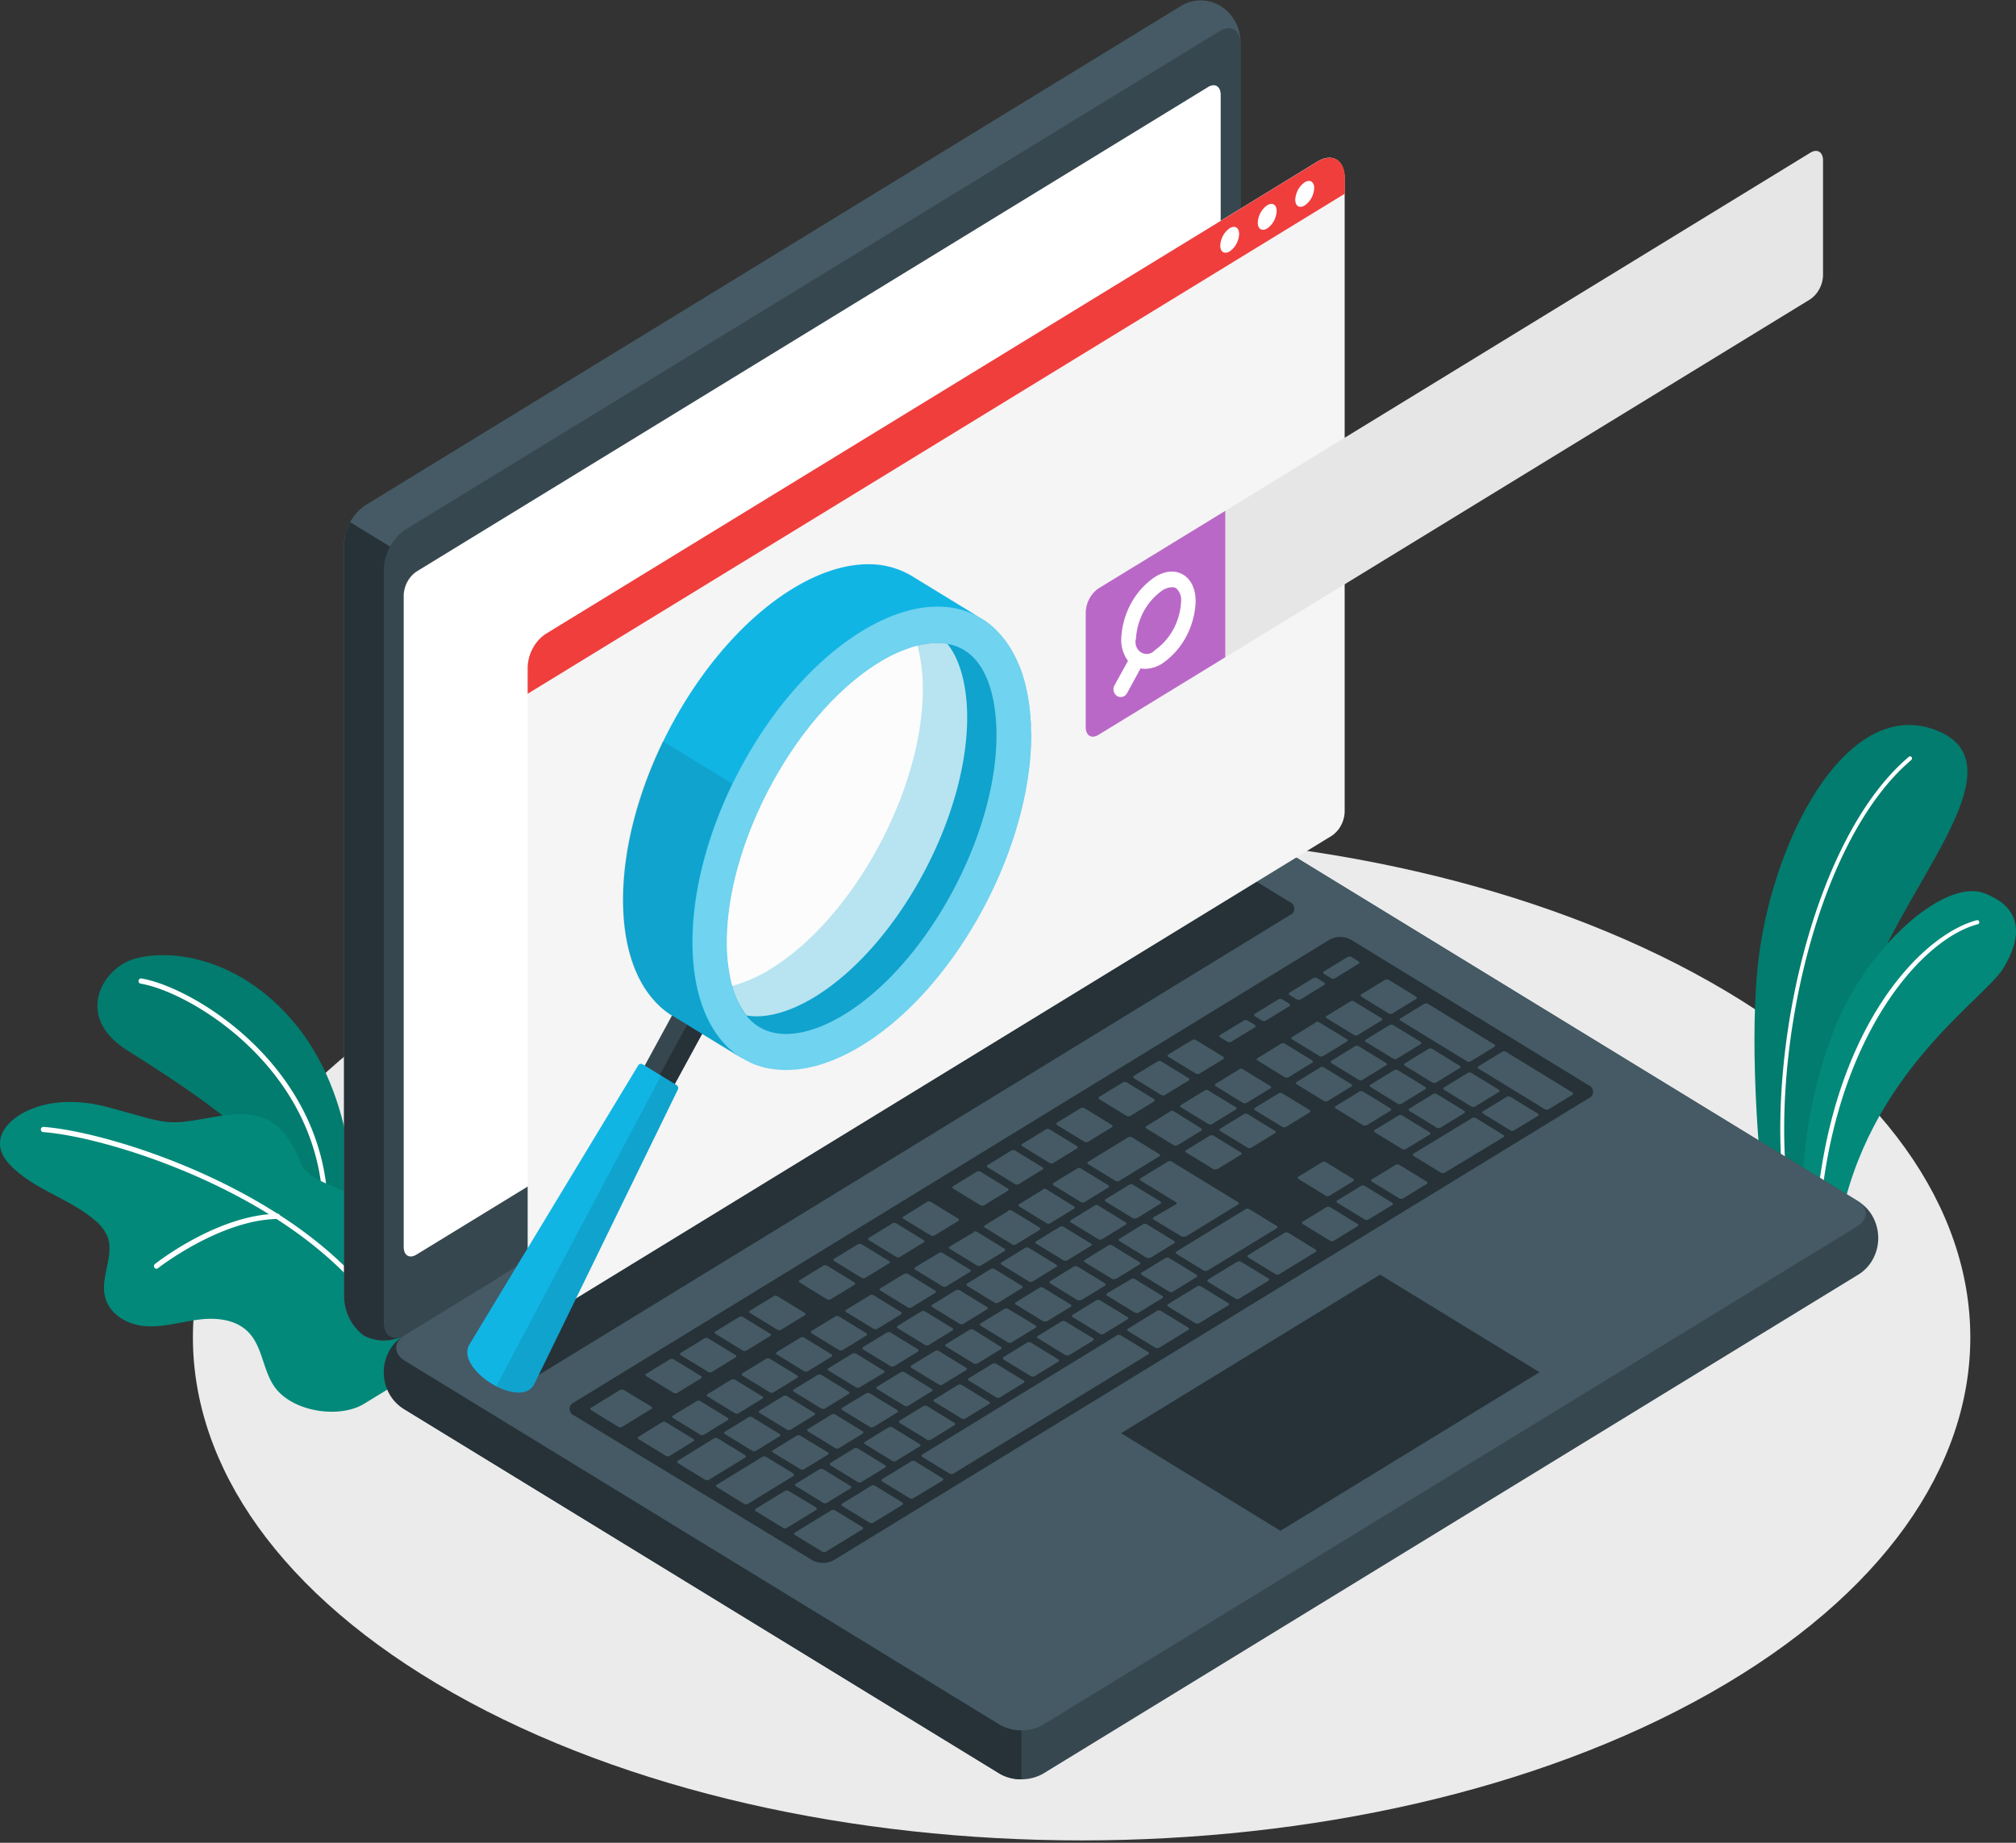 <svg width="350" height="320" fill="none" xmlns="http://www.w3.org/2000/svg"><rect width="100%" height="100%" fill="#333333" stroke="none"/><path d="M78.68 294.012c60.253 34.103 157.944 34.103 218.196 0 60.253-34.103 60.262-89.412 0-123.516-60.261-34.103-157.943-34.112-218.195 0-60.253 34.113-60.253 89.404 0 123.516Z" fill="#EBEBEB"/><path d="m314.599 209.395-8.789-5.418s-2.155-19.969-.724-35.431c2.019-21.739 15.253-47.867 31.034-41.744 15.78 6.124-7.248 28.314-12.358 46.738-5.109 18.425-9.163 35.855-9.163 35.855Z" fill="#02897A"/><path opacity=".1" d="m314.599 209.395-8.789-5.418s-2.155-19.969-.724-35.431c2.019-21.739 15.253-47.867 31.034-41.744 15.78 6.124-7.248 28.314-12.358 46.738-5.109 18.425-9.163 35.855-9.163 35.855Z" fill="#000"/><path d="M310.026 206.948a.332.332 0 0 1-.225-.086.365.365 0 0 1-.116-.221c-2.989-24.385 5.195-61.243 21.716-75.224a.33.33 0 0 1 .245-.076.319.319 0 0 1 .224.13.376.376 0 0 1-.051.506c-16.343 13.836-24.425 50.405-21.461 74.564a.38.38 0 0 1-.066.267.34.34 0 0 1-.224.14h-.042Z" fill="#fff"/><path d="m319.291 213.252-6.251-3.838s-1.064-13.701 5.272-30.346c5.51-14.451 19.196-26.517 26.077-23.988s6.711 7.704 3.355 13.132c-3.355 5.428-23.769 18.37-28.453 45.04Z" fill="#02897A"/><path d="M315.416 213.604a.325.325 0 0 1-.233-.119.356.356 0 0 1-.082-.26c2.061-34.103 18.327-50.875 28.104-53.431a.334.334 0 0 1 .259.042.372.372 0 0 1 .158.22.38.38 0 0 1-.039.271.348.348 0 0 1-.208.163c-10.296 2.709-25.659 20.863-27.584 52.78a.371.371 0 0 1-.12.251.322.322 0 0 1-.12.069c-.043.014-.089.019-.135.014Z" fill="#fff"/><path d="M61.46 212.051s1.167-20.023-9.802-33.751c-10.969-13.728-25.25-13.674-29.977-11.118-4.727 2.556-7.903 9.862.23 15.092 8.133 5.229 25.43 15.697 28.308 25.035l11.242 4.742Z" fill="#02897A"/><path opacity=".1" d="M61.46 212.051s1.167-20.023-9.802-33.751c-10.969-13.728-25.25-13.674-29.977-11.118-4.727 2.556-7.903 9.862.23 15.092 8.133 5.229 25.43 15.697 28.308 25.035l11.242 4.742Z" fill="#000"/><path d="M56.3 207.038a.418.418 0 0 1-.285-.118.47.47 0 0 1-.141-.288c-2.257-22.154-23.139-34.428-31.46-35.819a.414.414 0 0 1-.282-.18.467.467 0 0 1-.08-.339.468.468 0 0 1 .17-.3.413.413 0 0 1 .32-.084c8.517 1.418 29.867 13.972 32.183 36.623a.475.475 0 0 1-.094.333.431.431 0 0 1-.289.163l-.042.009Z" fill="#fff"/><path d="M52.237 201.954c-2.75-6.648-5.859-9.628-14.8-8.038-8.943 1.589-7.666 1.345-18.609-1.626-4.616-1.247-9.802-1.445-14.23.668-3.74 1.807-6.533 5.419-2.913 9.267 4.07 4.299 10.143 5.771 14.64 9.555a7.421 7.421 0 0 1 2.35 3.007c1.183 3.198-1.184 6.801-.494 10.152.69 3.351 4.01 5.139 7.128 5.356 3.117.216 6.191-.777 9.3-1.156 3.108-.38 6.6 0 8.746 2.447 2.3 2.592 2.359 6.738 4.497 9.492 3.202 4.128 11.07 5.275 15.329 2.71l11.148-6.819c7.366-10.531-4.258-18.876-10.348-27.05-2.955-3.982-10.091-3.964-11.744-7.965Z" fill="#02897A"/><path d="M67.422 230.611a.381.381 0 0 1-.207-.056.413.413 0 0 1-.15-.161c-12.716-21.847-47.334-32.902-59.58-33.805a.419.419 0 0 1-.29-.154.47.47 0 0 1 .042-.633.417.417 0 0 1 .307-.116c12.408.903 47.359 12.12 60.244 34.257a.483.483 0 0 1 .047.342.46.46 0 0 1-.192.281.485.485 0 0 1-.221.045Z" fill="#fff"/><path d="M27.148 220.315a.39.39 0 0 1-.19-.046.473.473 0 0 1-.064-.767c.442-.352 11.002-8.571 21.29-8.734a.412.412 0 0 1 .393.271.471.471 0 0 1 .032.172.471.471 0 0 1-.118.322.427.427 0 0 1-.299.139c-9.99.153-20.66 8.471-20.771 8.552a.376.376 0 0 1-.273.091Z" fill="#fff"/><path d="M66.63 238.287a8.75 8.75 0 0 0 1.113 3.714 8.178 8.178 0 0 0 2.574 2.78l103.329 63.266a7.77 7.77 0 0 0 3.687.935c1.282 0 2.545-.32 3.688-.935l141.37-86.567a7.118 7.118 0 0 0 2.698-2.703 7.685 7.685 0 0 0 .994-3.791 7.685 7.685 0 0 0-.994-3.791 7.118 7.118 0 0 0-2.698-2.703l-103.32-63.22a7.77 7.77 0 0 0-3.687-.936 7.775 7.775 0 0 0-3.688.936l-141.379 86.54a8.18 8.18 0 0 0-2.57 2.772 8.75 8.75 0 0 0-1.117 3.703Z" fill="#37474F"/><path d="m109.262 207.95-38.945 23.862a7.109 7.109 0 0 0-2.697 2.702 7.679 7.679 0 0 0-.995 3.791c0 1.336.344 2.647.995 3.792a7.116 7.116 0 0 0 2.697 2.702l103.329 63.266a7.174 7.174 0 0 0 3.687.903V207.95h-68.071Z" fill="#263238"/><path d="M63.164 231.938a8.252 8.252 0 0 1-2.475-2.882 8.8 8.8 0 0 1-.983-3.756V94.532a9.02 9.02 0 0 1 1.08-3.855 8.443 8.443 0 0 1 2.608-2.918l141.37-86.567A6.647 6.647 0 0 1 208.32.069a6.625 6.625 0 0 1 3.592.983 7.167 7.167 0 0 1 2.6 2.807 7.698 7.698 0 0 1 .863 3.826v130.777a9.037 9.037 0 0 1-1.081 3.854 8.457 8.457 0 0 1-2.606 2.92l-141.37 86.576c-1.1.615-2.32.946-3.563.968a7.54 7.54 0 0 1-3.591-.842Z" fill="#455A64"/><path d="m77.01 100.611-16.223-9.935c-.646 1.172-1 2.5-1.03 3.856V225.3a8.802 8.802 0 0 0 .983 3.756 8.252 8.252 0 0 0 2.474 2.882 7.538 7.538 0 0 0 3.59.831 7.568 7.568 0 0 0 3.556-.975l16.13-9.872-9.48-121.311Z" fill="#263238"/><path d="M66.63 98.777v130.759c0 2.492 1.652 3.504 3.687 2.257l141.371-86.558a8.466 8.466 0 0 0 2.607-2.919 9.04 9.04 0 0 0 1.08-3.854V7.694c0-2.493-1.652-3.504-3.687-2.258L70.318 92.003a8.445 8.445 0 0 0-2.61 2.919 9.022 9.022 0 0 0-1.078 3.855Z" fill="#37474F"/><path d="m70.317 236.327 103.329 63.221a7.77 7.77 0 0 0 3.687.935c1.281 0 2.545-.32 3.688-.935l141.37-86.567c2.044-1.247 2.044-3.27 0-4.516l-103.32-63.221a7.77 7.77 0 0 0-3.687-.935c-1.282 0-2.545.32-3.688.935L70.317 231.811c-2.044 1.229-2.044 3.252 0 4.516Z" fill="#455A64"/><path d="m72.302 99.256 137.41-84.129c1.218-.75 2.214-.144 2.214 1.355v113.192a5.43 5.43 0 0 1-.65 2.312 5.087 5.087 0 0 1-1.564 1.752l-137.41 84.129c-1.227.75-2.215.145-2.215-1.355V103.32c.041-.814.263-1.607.648-2.313a5.055 5.055 0 0 1 1.567-1.751Z" fill="#fff"/><path d="m82.308 232.922 131.228-80.38a3.89 3.89 0 0 1 1.844-.467c.64 0 1.272.16 1.843.467l6.72 4.109c.222.08.415.232.552.435a1.244 1.244 0 0 1 0 1.389c-.137.202-.33.354-.552.434L92.69 239.281a3.892 3.892 0 0 1-1.844.467c-.64 0-1.272-.16-1.844-.467l-6.694-4.101a1.134 1.134 0 0 1-.552-.434 1.243 1.243 0 0 1-.21-.695c0-.249.073-.492.21-.694.137-.203.33-.354.552-.435ZM99.613 243.552l131.219-80.38a3.91 3.91 0 0 1 1.848-.467c.642 0 1.275.16 1.848.467l41.279 25.288c.222.08.416.232.552.435a1.244 1.244 0 0 1 0 1.389 1.13 1.13 0 0 1-.552.434l-131.074 80.218a3.91 3.91 0 0 1-1.848.467 3.91 3.91 0 0 1-1.848-.467l-41.424-25.171a1.125 1.125 0 0 1-.522-.434 1.235 1.235 0 0 1 0-1.344c.128-.198.31-.349.522-.435Z" fill="#263238"/><path d="m217.24 199.298 4.114-2.52c.17-.108.162-.28 0-.397l-4.752-2.908a.678.678 0 0 0-.656 0l-4.105 2.52c-.179.108-.17.28 0 .397l4.752 2.908a.68.68 0 0 0 .647 0Zm-8.107-9.934-4.105 2.519c-.179.1-.17.28 0 .398l4.752 2.908a.69.69 0 0 0 .656 0l4.113-2.52c.171-.108.162-.289 0-.397l-4.76-2.908a.68.68 0 0 0-.656 0Zm-13.269 8.128-6.957 4.254c-.171.108-.162.289 0 .406l4.752 2.908a.677.677 0 0 0 .656 0l6.949-4.254c.179-.108.162-.289 0-.397l-4.752-2.917a.672.672 0 0 0-.648 0Zm7.265-4.453-4.105 2.52c-.179.109-.17.289 0 .398l4.752 2.908a.687.687 0 0 0 .656 0l4.113-2.52c.171-.108.162-.28 0-.397l-4.76-2.972a.69.69 0 0 0-.656 0v.063Zm-16.121 9.872-4.105 2.511c-.179.108-.162.289 0 .406l4.752 2.908a.69.69 0 0 0 .647 0l4.113-2.52c.171-.108.162-.289 0-.397l-4.752-2.908a.677.677 0 0 0-.655 0Zm-5.962 3.676-4.105 2.519c-.179.1-.162.28 0 .398l4.752 2.908a.69.69 0 0 0 .656 0l4.114-2.52c.17-.108.161-.289 0-.397l-4.804-2.972a.684.684 0 0 0-.655 0l.042.064Zm18.693 11.831 4.105-2.52c.179-.108.162-.28 0-.397l-4.752-2.908a.66.66 0 0 0-.647 0l-4.113 2.519c-.171.109-.162.28 0 .398l4.752 2.908a.678.678 0 0 0 .613-.045l.042.045Zm-6.012 3.676 4.113-2.52c.171-.099.162-.28 0-.397l-4.752-2.909a.687.687 0 0 0-.656 0l-4.104 2.52c-.179.109-.162.289 0 .398l4.752 2.908a.659.659 0 0 0 .604-.045l.043.045Zm-6.004 3.676 4.113-2.511c.171-.109.162-.289 0-.407l-4.752-2.908a.71.71 0 0 0-.656 0l-4.104 2.52c-.179.108-.162.289 0 .397l4.743 2.909a.68.68 0 0 0 .613-.046l.043.046Zm-5.961 3.675 4.113-2.51c.17-.109.162-.289 0-.407l-4.752-2.908a.69.69 0 0 0-.656 0l-4.105 2.511c-.179.108-.17.289 0 .406l4.752 2.908a.698.698 0 0 0 .562-.045l.086.045Zm29.56-26.408 4.113-2.52c.17-.099.162-.28 0-.397l-4.752-2.908a.71.71 0 0 0-.656 0l-4.105 2.52c-.179.108-.17.289 0 .397l4.752 2.908a.665.665 0 0 0 .562-.045l.086.045Zm-5.536 11.741 9.164-5.617c.17-.1.161-.28 0-.398l-11.54-7.062a.677.677 0 0 0-.656 0l-4.735 2.908c-.179.099-.162.28 0 .397l6.115 3.739c.187.118.196.298 0 .407l-3.858 2.221c-.17.1-.162.28 0 .398l4.769 2.881a.674.674 0 0 0 .656.045l.085.081Zm-30.701-4.515-4.105 2.519c-.179.109-.17.28 0 .398l4.752 2.908a.687.687 0 0 0 .656 0l4.113-2.52c.17-.108.162-.28 0-.397l-4.752-2.908a.686.686 0 0 0-.749-.046l.085.046Zm-5.962 3.675-4.241 2.52c-.17.109-.162.289 0 .398l4.752 2.908a.69.69 0 0 0 .656 0l4.113-2.52c.171-.099.162-.28 0-.398l-4.786-2.935a.684.684 0 0 0-.621-.018l.127.045Zm-30.164 41.184a.673.673 0 0 0 .655 0l4.114-2.52c.17-.099.162-.28 0-.397l-4.769-2.89a.68.68 0 0 0-.656 0l-4.105 2.52c-.179.108-.17.289 0 .397l4.761 2.89Zm-18.029-11.813-4.114 2.52c-.17.108-.162.28 0 .397l4.752 2.908a.68.68 0 0 0 .656 0l4.113-2.52c.171-.108.162-.28 0-.397l-4.752-2.908a.68.68 0 0 0-.63 0h-.025Zm9.666 8.625a.684.684 0 0 0 .655 0l4.105-2.52c.179-.099.162-.28 0-.397l-4.743-2.908a.68.68 0 0 0-.656 0l-4.113 2.519c-.171.109-.162.289 0 .398l4.752 2.908Zm18.965 5.419 4.114-2.52c.17-.108.162-.28 0-.397l-4.752-2.908a.68.68 0 0 0-.656 0l-4.105 2.519c-.179.1-.162.28 0 .398l4.744 2.908a.675.675 0 0 0 .681.009l-.026-.009Zm-6.659 3.612a.674.674 0 0 0 .655 0l4.114-2.519c.17-.1.162-.28 0-.398l-4.752-2.908a.69.69 0 0 0-.656 0l-4.105 2.52c-.179.108-.17.289 0 .397l4.744 2.908Zm-15.968-21.386-4.105 2.52c-.179.099-.171.28 0 .397l4.752 2.908a.677.677 0 0 0 .656 0l4.113-2.52c.17-.108.162-.289 0-.397l-4.752-2.908a.674.674 0 0 0-.639.054l-.025-.054Zm30.028-18.379-4.113 2.51c-.171.109-.162.289 0 .398l4.752 2.917a.71.71 0 0 0 .656 0l4.104-2.511c.179-.108.171-.289 0-.406l-4.752-2.908a.672.672 0 0 0-.621.054l-.026-.054Zm-23.965 14.757-4.105 2.511c-.178.108-.17.289 0 .406l4.752 2.909a.714.714 0 0 0 .656 0l4.114-2.52c.17-.109.161-.289 0-.398l-4.752-2.917a.72.72 0 0 0-.334-.079.718.718 0 0 0-.331.088Zm30.029-18.388-4.148 2.502c-.17.108-.162.289 0 .397l4.752 2.908a.68.68 0 0 0 .656 0l4.105-2.51c.179-.109.17-.29 0-.407l-4.735-2.872a.703.703 0 0 0-.664-.018h.034Zm-12.008 7.361-4.114 2.51c-.17.109-.161.289 0 .407l4.752 2.908a.714.714 0 0 0 .656 0l4.105-2.511c.179-.108.162-.289 0-.406l-4.744-2.908a.697.697 0 0 0-.689 0h.034Zm-6.013 3.676-4.105 2.51c-.178.109-.161.289 0 .407l4.752 2.908a.714.714 0 0 0 .656 0l4.105-2.511c.17-.108.162-.289 0-.406l-4.752-2.908a.7.7 0 0 0-.69 0h.034Zm-6.046 3.675-4.105 2.511c-.179.108-.162.289 0 .407l4.743 2.908a.69.69 0 0 0 .656 0l4.113-2.511c.171-.108.162-.289 0-.406l-4.752-2.909a.71.71 0 0 0-.655 0Zm30.701 4.516 4.105-2.511c.179-.108.17-.289 0-.406l-4.761-2.971a.7.7 0 0 0-.656 0l-4.113 2.51c-.17.109-.162.289 0 .407l4.752 2.908a.684.684 0 0 0 .681.018l-.008.045Zm52.758-55.562-4.113 2.52c-.17.108-.162.28 0 .397l4.752 2.909a.687.687 0 0 0 .656 0l4.105-2.52c.178-.109.17-.28 0-.398l-4.752-2.908a.687.687 0 0 0-.648 0Zm-7.273 4.453-4.104 2.519c-.179.1-.162.28 0 .398l4.743 2.908a.71.71 0 0 0 .656 0l4.113-2.52c.171-.108.162-.289 0-.397l-4.752-2.908a.67.67 0 0 0-.664-.045l.008.045Zm13.277-8.129-4.105 2.52c-.178.099-.17.28 0 .398l4.753 2.908a.683.683 0 0 0 .655 0l4.114-2.52c.17-.109.161-.289 0-.398l-4.752-2.908a.689.689 0 0 0-.348-.122.69.69 0 0 0-.359.077l.042.045Zm-31.084 33.995 4.113-2.52c.171-.108.162-.289 0-.397l-4.752-2.908a.677.677 0 0 0-.656 0l-4.105 2.519c-.178.1-.17.28 0 .398l4.753 2.908a.682.682 0 0 0 .638-.045l.009.045Zm37.744-37.652a.677.677 0 0 0-.656 0l-4.105 2.519c-.178.1-.17.28 0 .398l4.752 2.908a.714.714 0 0 0 .656 0l4.114-2.52c.17-.108.161-.289 0-.397l-4.761-2.908Zm-59.41 59.174 4.114-2.511c.17-.108.162-.289 0-.406l-4.778-2.863a.687.687 0 0 0-.656 0l-4.105 2.511c-.178.108-.17.289 0 .406l4.753 2.908a.704.704 0 0 0 .672-.045Zm73.641-45.085 4.113-2.52c.17-.099.162-.28 0-.397l-4.778-2.936a.683.683 0 0 0-.655 0l-4.105 2.52c-.179.108-.17.289 0 .398l4.752 2.908a.684.684 0 0 0 .673.027Zm-12.775-.479 4.114-2.52c.17-.108.161-.28 0-.397l-4.752-2.908a.68.68 0 0 0-.656 0l-4.105 2.52c-.179.108-.17.28 0 .397l4.752 2.908a.68.68 0 0 0 .63.045l.017-.045Zm5.34-9.501a.676.676 0 0 0-.656 0l-4.105 2.52c-.178.099-.17.28 0 .397l4.752 2.908a.68.68 0 0 0 .656 0l4.114-2.52c.17-.108.161-.289 0-.397l-4.761-2.908Zm1.269-.777 11.531 7.063a.687.687 0 0 0 .656 0l4.113-2.52c.17-.108.162-.28 0-.397l-11.539-7.063a.69.69 0 0 0-.656 0l-4.105 2.52c-.221.099-.204.28-.017.397h.017Zm-13.933 8.129-4.113 2.519c-.17.109-.162.289 0 .398l4.752 2.908a.687.687 0 0 0 .656 0l4.105-2.52c.178-.099.17-.28 0-.397l-4.752-2.908a.682.682 0 0 0-.631-.019l-.017.019Zm-45.196 27.672-4.13 2.52c-.17.108-.162.289 0 .397l4.752 2.909a.687.687 0 0 0 .656 0l4.105-2.52c.178-.1.17-.28 0-.398l-4.752-2.908a.683.683 0 0 0-.648-.018l.017.018Zm58.652-21.368a.687.687 0 0 0 .656 0l4.113-2.52c.17-.1.162-.28 0-.398l-4.752-2.908a.71.71 0 0 0-.656 0l-4.105 2.52c-.178.108-.17.289 0 .397l4.744 2.909Zm-52.648 17.692-4.105 2.52c-.178.109-.17.28 0 .398l4.753 2.908a.683.683 0 0 0 .655 0l4.114-2.52c.17-.109.161-.28 0-.398l-4.752-2.908a.685.685 0 0 0-.682-.018l.017.018Zm-45.017 42.105a.68.68 0 0 0 .656 0l4.113-2.519c.171-.109.162-.28 0-.398l-4.752-2.908a.687.687 0 0 0-.656 0l-4.104 2.52c-.179.108-.162.28 0 .397l4.743 2.908Zm-9.027-9.031-4.113 2.52c-.171.108-.162.28 0 .397l4.752 2.908a.674.674 0 0 0 .655 0l4.105-2.52c.179-.108.171-.28 0-.397l-4.752-2.908a.68.68 0 0 0-.664 0h.017Zm15.695 5.356 4.105-2.52c.171-.109.162-.289 0-.398l-4.752-2.908a.687.687 0 0 0-.656 0l-4.147 2.493c-.17.099-.162.28 0 .397l4.752 2.908a.686.686 0 0 0 .681.028h.017Zm6.004-3.676 4.105-2.52c.179-.109.162-.289 0-.398l-4.743-2.908a.69.69 0 0 0-.656 0l-4.113 2.511c-.171.108-.162.289 0 .407l4.752 2.908a.707.707 0 0 0 .672 0h-.017Zm5.962-3.685 4.105-2.511c.179-.108.17-.289 0-.397l-4.752-2.918a.714.714 0 0 0-.656 0l-4.114 2.511c-.17.109-.161.289 0 .407l4.753 2.908a.68.68 0 0 0 .681 0h-.017Zm-21.7-1.671-4.113 2.52c-.17.099-.162.28 0 .397l4.752 2.908a.677.677 0 0 0 .656 0l4.113-2.519c.171-.109.162-.289 0-.398l-4.752-2.908a.683.683 0 0 0-.63 0h-.026Zm6.004-3.676-4.105 2.511c-.178.108-.17.289 0 .406l4.753 2.908a.698.698 0 0 0 .655 0l4.19-2.501c.171-.109.162-.289 0-.398l-4.752-2.908a.682.682 0 0 0-.715-.018h-.026Zm24.025-14.703-4.054 2.511c-.17.108-.162.289 0 .406l4.752 2.908a.698.698 0 0 0 .656 0l4.105-2.511c.179-.108.162-.289 0-.406l-4.744-2.908a.68.68 0 0 0-.69 0h-.025Zm-6.013 3.676-4.105 2.51c-.17.109-.161.289 0 .407l4.753 2.908a.706.706 0 0 0 .655 0l4.105-2.511c.179-.108.162-.289 0-.406l-4.752-2.908a.709.709 0 0 0-.63 0h-.026Zm12.017-7.361-4.097 2.52c-.17.108-.161.289 0 .397l4.753 2.917a.694.694 0 0 0 .655 0l4.105-2.519c.179-.1.17-.28 0-.398l-4.752-2.908a.698.698 0 0 0-.639-.009h-.025Zm-24.025 14.712-4.105 2.511c-.178.108-.17.289 0 .406l4.753 2.909a.71.71 0 0 0 .655 0l4.114-2.52c.17-.109.161-.289 0-.398l-4.752-2.917a.704.704 0 0 0-.639.009h-.026Zm6.004-3.676-4.105 2.511c-.178.109-.161.289 0 .407l4.753 2.908a.665.665 0 0 0 .647 0l4.113-2.511c.17-.108.162-.289 0-.406l-4.752-2.909a.708.708 0 0 0-.63 0h-.026Zm-4.377 25.957 4.105-2.52c.17-.108.162-.289 0-.397l-4.752-2.908a.68.68 0 0 0-.656 0l-4.105 2.52c-.179.099-.162.28 0 .397l4.752 2.908a.68.68 0 0 0 .681 0h-.025Zm-35.215-3.811-4.752-2.908a.677.677 0 0 0-.656 0l-4.096 2.537c-.17.109-.162.28 0 .398l4.752 2.908a.687.687 0 0 0 .656 0l4.105-2.52c.187-.081.178-.262-.009-.415Zm8.993 2.8-4.752-2.909a.69.69 0 0 0-.647 0l-6.285 3.893c-.17.108-.162.289 0 .397l4.752 2.909a.687.687 0 0 0 .656 0l6.319-3.866c.196-.09.145-.271-.043-.388v-.036Zm-16.283-8.427-4.769-2.872a.687.687 0 0 0-.656 0l-5.041 3.08c-.171.108-.162.289 0 .406l4.752 2.908a.674.674 0 0 0 .655 0l5.051-3.088c.204-.1.195-.28.008-.398v-.036Zm3.875-2.375a.687.687 0 0 0 .656 0l4.105-2.52c.178-.099.17-.28 0-.397l-4.752-2.908a.68.68 0 0 0-.656 0l-4.114 2.519c-.17.109-.161.289 0 .398l4.761 2.908Zm20.78 13.99-4.727-2.872a.698.698 0 0 0-.656 0l-7.903 4.841c-.17.108-.161.289 0 .397l4.752 2.917a.701.701 0 0 0 .656 0l7.903-4.841c.171-.108.162-.289-.025-.406v-.036Zm3.943 5.897-4.752-2.854a.69.69 0 0 0-.656 0l-5.059 3.098c-.17.109-.162.289 0 .407l4.752 2.908a.714.714 0 0 0 .656 0l5.059-3.098c.196-.127.187-.307 0-.425v-.036Zm19.928-47.226a.677.677 0 0 0 .656 0l4.105-2.51c.178-.109.161-.289 0-.407l-4.753-2.908a.71.71 0 0 0-.655 0l-4.105 2.556c-.17.108-.162.289 0 .397l4.752 2.872Zm-12.017 7.361a.714.714 0 0 0 .656 0l4.114-2.511c.17-.108.161-.289 0-.406l-4.753-2.908a.694.694 0 0 0-.655 0l-4.105 2.511c-.179.108-.162.289 0 .406l4.743 2.908Zm-26.63 16.338a.677.677 0 0 0 .656 0l4.105-2.52c.178-.108.17-.28 0-.397l-4.752-2.908a.68.68 0 0 0-.656 0l-4.114 2.52c-.17.108-.161.28 0 .397l4.761 2.908Zm32.643-19.969a.68.68 0 0 0 .647 0l4.114-2.51c.17-.109.161-.289 0-.407l-4.753-2.908a.683.683 0 0 0-.655 0l-4.105 2.511c-.179.108-.162.289 0 .406l4.752 2.908Zm-12.017 7.352a.678.678 0 0 0 .656 0l4.114-2.511c.17-.108.161-.289 0-.406l-4.752-2.908a.701.701 0 0 0-.656 0l-4.105 2.511c-.179.108-.17.289 0 .406l4.743 2.908Zm1.389 36.659a.714.714 0 0 0-.656 0l-6.319 3.857c-.171.108-.162.289 0 .406l4.752 2.908a.676.676 0 0 0 .656 0l6.319-3.865c.179-.109.162-.289 0-.407l-4.752-2.899Zm-10.007-31.366a.71.71 0 0 0 .656 0l4.113-2.52c.17-.109.162-.289 0-.398l-4.752-2.908a.687.687 0 0 0-.656 0l-4.105 2.52c-.178.099-.17.28 0 .397l4.744 2.909Zm-6.004 3.612a.677.677 0 0 0 .656 0l4.113-2.52c.17-.108.162-.289 0-.397l-4.752-2.908a.677.677 0 0 0-.656 0l-4.105 2.52c-.178.099-.17.28 0 .397l4.744 2.908Zm127.267-40.371a.683.683 0 0 0-.655 0l-10.152 6.178c-.17.108-.162.289 0 .406l4.752 2.908a.701.701 0 0 0 .656 0l10.169-6.15c.178-.108.17-.289 0-.407l-4.77-2.935Zm-13.276 8.129a.68.68 0 0 0-.656 0l-4.105 2.51c-.179.109-.17.289 0 .407l4.752 2.908a.71.71 0 0 0 .656 0l4.113-2.511c.17-.108.162-.289 0-.406l-4.76-2.908Zm-81.34 47.731 4.105-2.52c.179-.108.162-.289 0-.397l-4.743-2.917a.71.71 0 0 0-.656 0l-4.113 2.511c-.171.108-.162.289 0 .406l4.752 2.908a.709.709 0 0 0 .655.009Zm69.332-40.38a.714.714 0 0 0-.656 0l-4.114 2.511c-.17.108-.161.289 0 .406l4.753 2.909a.683.683 0 0 0 .655 0l4.105-2.511c.179-.109.17-.289 0-.407l-4.743-2.908Zm31.288-19.156a.71.71 0 0 0-.655 0l-4.105 2.502c-.179.109-.171.289 0 .398l4.752 2.917a.71.71 0 0 0 .656 0l4.113-2.511c.17-.108.162-.289 0-.406l-4.761-2.9Zm10.756-.767-11.539-7.063a.687.687 0 0 0-.656 0l-4.105 2.52c-.179.108-.17.289 0 .397l11.54 7.063a.687.687 0 0 0 .656 0l4.113-2.52c.187-.099.179-.28-.009-.397Zm-64.485 33.669a.687.687 0 0 0-.656 0l-5.058 3.098c-.171.108-.162.289 0 .397l4.752 2.909a.687.687 0 0 0 .656 0l5.058-3.098c.171-.109.162-.289 0-.398l-4.752-2.908Zm15.168-9.293a.68.68 0 0 0-.656 0l-6.319 3.865c-.171.109-.162.289 0 .398l4.752 2.917a.71.71 0 0 0 .656 0l6.319-3.866c.17-.108.162-.289 0-.406l-4.752-2.908Zm-29.075 17.801a.71.71 0 0 0-.656 0l-33.818 20.7c-.17.109-.162.289 0 .407l4.752 2.908a.71.71 0 0 0 .656 0l33.818-20.709c.17-.109.162-.289 0-.407l-4.752-2.899Zm-35.717 21.874a.69.69 0 0 0-.656 0l-5.05 3.098c-.179.109-.171.289 0 .398l4.752 2.908a.687.687 0 0 0 .656 0l5.084-3.062c.17-.108.162-.289 0-.397l-4.786-2.945Zm42.666-26.128a.71.71 0 0 0-.655 0l-5.051 3.098c-.178.108-.17.289 0 .406l4.753 2.909a.706.706 0 0 0 .655 0l5.059-3.098c.179-.1.162-.28 0-.398l-4.761-2.917Zm-49.616 30.373a.71.71 0 0 0-.655 0l-5.059 3.098c-.17.108-.162.289 0 .406l4.752 2.909a.71.71 0 0 0 .656 0l5.05-3.089c.179-.109.17-.289 0-.407l-4.744-2.917Zm63.523-38.899a.71.71 0 0 0-.655 0l-5.05 3.089c-.179.109-.171.289 0 .407l4.752 2.908a.71.71 0 0 0 .655 0l5.059-3.098c.179-.108.162-.289 0-.407l-4.761-2.899Zm21.496-13.159a.69.69 0 0 0-.656 0l-4.105 2.511c-.179.109-.17.289 0 .407l4.752 2.908a.71.71 0 0 0 .656 0l4.113-2.511c.171-.108.162-.289 0-.406l-4.76-2.909Zm13.157-10.133 4.105-2.511c.179-.108.17-.289 0-.406l-4.752-2.908a.698.698 0 0 0-.656 0l-4.113 2.52c-.17.108-.162.289 0 .397l4.752 2.917a.704.704 0 0 0 .664 0v-.009Zm-26.826-.126 4.113-2.52c.171-.109.162-.289 0-.398l-4.752-2.908a.687.687 0 0 0-.656 0l-4.104 2.52c-.179.108-.162.28 0 .397l4.743 2.909a.69.69 0 0 0 .656 0Zm-13.626 24.954 12.008-7.352c.17-.108.162-.289 0-.406l-4.752-2.909a.71.71 0 0 0-.656 0l-12.008 7.361c-.17.1-.162.28 0 .398l4.752 2.908a.685.685 0 0 0 .656-.045v.045Zm33.792-21.107a.714.714 0 0 0 .656 0l4.105-2.511c.179-.108.17-.289 0-.406l-4.752-2.908a.677.677 0 0 0-.656 0l-4.113 2.51c-.17.109-.162.289 0 .407l4.76 2.908Zm-6.131-4.145 4.105-2.511c.178-.109.17-.289 0-.407l-4.752-2.908a.714.714 0 0 0-.656 0l-4.114 2.52c-.17.108-.161.289 0 .397l4.753 2.918a.7.7 0 0 0 .664-.055v.046Zm-33.665 28.9 4.105-2.519c.179-.109.162-.28 0-.398l-4.752-2.908a.69.69 0 0 0-.656 0l-4.131 2.511c-.178.108-.161.28 0 .397l4.753 2.908a.676.676 0 0 0 .723-.009l-.042.018Zm26.52-16.654a.697.697 0 0 0 .655 0l4.114-2.51c.17-.109.162-.289 0-.407l-4.752-2.908a.714.714 0 0 0-.656 0l-4.105 2.52c-.179.108-.17.289 0 .397l4.744 2.908Zm-56.549 35.016 4.105-2.511c.179-.109.171-.289 0-.407l-4.752-2.908a.71.71 0 0 0-.656 0l-4.113 2.511c-.17.108-.162.289 0 .406l4.752 2.909a.713.713 0 0 0 .664 0Zm6.004-3.676 4.114-2.511c.17-.108.162-.289 0-.406l-4.744-2.909a.687.687 0 0 0-.656 0l-4.113 2.511c-.17.109-.162.289 0 .407l4.752 2.908a.708.708 0 0 0 .647 0Zm-12.008 7.351 4.105-2.51c.179-.109.171-.289 0-.407l-4.743-2.908a.71.71 0 0 0-.656 0l-4.113 2.511c-.171.108-.162.289 0 .406l4.752 2.908a.674.674 0 0 0 .655 0Zm24.016-14.703 4.114-2.511c.17-.108.162-.289 0-.406l-4.752-2.908a.701.701 0 0 0-.656 0l-4.105 2.52c-.179.108-.17.289 0 .397l4.752 2.908a.68.68 0 0 0 .647 0Zm-5.961 3.676 4.113-2.511c.171-.108.162-.289 0-.406l-4.828-2.908a.68.68 0 0 0-.656 0l-4.105 2.51c-.179.109-.17.289 0 .398l4.752 2.917a.704.704 0 0 0 .681 0h.043Zm12.008-7.352 4.113-2.52c.171-.099.162-.28 0-.397l-4.752-2.908a.676.676 0 0 0-.656 0l-4.173 2.465c-.178.109-.161.29 0 .398l4.744 2.908a.678.678 0 0 0 .681.054h.043Zm27.474-54.397a.673.673 0 0 0 .655 0l4.114-2.519c.17-.1.161-.28 0-.398l-1.261-.777a.71.71 0 0 0-.656 0l-4.113 2.511c-.17.109-.162.289 0 .407l1.261.776ZM195.6 193.78a.69.69 0 0 0 .656 0l4.105-2.511c.179-.108.17-.289 0-.406l-4.752-2.908a.698.698 0 0 0-.656 0l-4.113 2.51c-.17.109-.162.289 0 .407l4.76 2.908Zm12.008-7.352a.701.701 0 0 0 .656 0l4.114-2.51c.17-.109.161-.29 0-.407l-4.753-2.908a.672.672 0 0 0-.655 0l-4.139 2.511c-.179.108-.171.289 0 .406l4.777 2.908Zm-19.34 11.841a.71.71 0 0 0 .656 0l4.105-2.52c.178-.109.17-.289 0-.398l-4.753-2.917a.706.706 0 0 0-.655 0l-4.114 2.511c-.17.108-.161.289 0 .406l4.761 2.918Zm13.336-8.129a.701.701 0 0 0 .656 0l4.114-2.511c.17-.108.161-.289 0-.406l-4.753-2.908a.706.706 0 0 0-.655 0l-4.105 2.511c-.179.108-.17.289 0 .406l4.743 2.908Zm-25.387 15.48a.68.68 0 0 0 .656 0l4.105-2.52c.179-.108.162-.289 0-.397l-4.744-2.908a.672.672 0 0 0-.655 0l-4.114 2.52c-.17.099-.161.28 0 .397l4.752 2.908Zm6.004-3.676a.702.702 0 0 0 .656 0l4.105-2.519c.179-.109.17-.289 0-.398l-4.744-2.908a.683.683 0 0 0-.655 0l-4.114 2.52c-.17.099-.162.28 0 .397l4.752 2.908Zm30.872-21.034a.71.71 0 0 0 .656 0l4.113-2.511c.17-.108.162-.289 0-.406l-1.269-.777a.71.71 0 0 0-.656 0l-4.104 2.511c-.179.108-.162.289 0 .406l1.26.777Zm18.02-11.036a.672.672 0 0 0 .648 0l4.113-2.52c.17-.109.162-.28 0-.398l-1.26-.776a.68.68 0 0 0-.656 0l-4.114 2.51c-.17.109-.161.289 0 .407l1.269.777Zm9.973 6.114a.71.71 0 0 0 .656 0l4.113-2.52c.17-.108.162-.289 0-.397l-4.752-2.918a.71.71 0 0 0-.656 0l-4.105 2.511c-.178.109-.161.289 0 .407l4.744 2.917Zm15.014 16.157 4.114-2.52c.17-.099.161-.28 0-.397l-4.753-2.908a.706.706 0 0 0-.655 0l-4.105 2.52c-.179.108-.17.289 0 .397l4.752 2.908a.68.68 0 0 0 .647 0Zm-37.003-14.911a.698.698 0 0 0 .656 0l4.113-2.511c.17-.108.162-.289 0-.406l-1.269-.777a.71.71 0 0 0-.656 0l-4.104 2.511c-.171.108-.162.289 0 .406l1.26.777Zm-48.884 32.062a.678.678 0 0 0 .656 0l4.105-2.52c.17-.108.162-.28 0-.397l-4.752-2.908a.677.677 0 0 0-.656 0l-4.105 2.52c-.17.108-.161.28 0 .397l4.752 2.908Z" fill="#455A64"/><path d="m194.63 248.881 44.966-27.537 27.678 16.943-44.975 27.537-27.669-16.943Z" fill="#263238"/><path d="M94.674 110.121 228.686 28.07c2.615-1.608 4.761-.29 4.761 2.917v110.067a5.445 5.445 0 0 1-.65 2.312 5.097 5.097 0 0 1-1.564 1.752l-137.41 84.138c-1.218.74-2.215.135-2.215-1.355V115.748a7.547 7.547 0 0 1 .903-3.2 7.07 7.07 0 0 1 2.163-2.427Z" fill="#F5F5F5"/><path d="M233.49 33.624v-2.637c0-3.206-2.147-4.515-4.761-2.917L94.674 110.122a7.062 7.062 0 0 0-2.163 2.427 7.547 7.547 0 0 0-.903 3.199v4.724L233.49 33.625Z" fill="#F03E3D"/><path d="M213.493 39.63a3.77 3.77 0 0 0-1.162 1.3 4.001 4.001 0 0 0-.481 1.717c0 1.11.732 1.562 1.643 1.002.477-.33.873-.773 1.158-1.296.284-.523.447-1.109.477-1.712 0-1.11-.732-1.562-1.635-1.011ZM220 35.647a3.763 3.763 0 0 0-1.158 1.3 4.022 4.022 0 0 0-.477 1.716c0 1.111.732 1.554 1.635 1.003a3.76 3.76 0 0 0 1.162-1.3 4.017 4.017 0 0 0 .482-1.717c0-1.11-.733-1.562-1.644-1.002ZM226.515 31.655a3.798 3.798 0 0 0-1.16 1.301 4.056 4.056 0 0 0-.484 1.715c0 1.111.741 1.563 1.644 1.003a3.754 3.754 0 0 0 1.161-1.295c.286-.523.451-1.11.482-1.713 0-1.11-.741-1.562-1.643-1.011Z" fill="#fff"/><path d="m124.7 174.359-5.214-3.192-12.77 23.456 5.214 3.193 12.77-23.457Z" fill="#37474F"/><path d="m124.711 174.352-2.604-1.594-12.77 23.457 2.604 1.594 12.77-23.457Z" fill="#263238"/><path d="M92.716 240.428c-2.377 4.38-13.627-2.574-11.26-6.891l29.34-48.527a.572.572 0 0 1 .345-.262.542.542 0 0 1 .421.064l5.893 3.612a.595.595 0 0 1 .263.35.634.634 0 0 1-.041.445l-24.962 51.209Z" fill="#11B5E4"/><path opacity=".1" d="m92.715 240.428 24.953-51.209a.634.634 0 0 0 .041-.445.594.594 0 0 0-.262-.35l-2.683-1.643-28.606 53.927c2.606 1.364 5.484 1.698 6.557-.28Z" fill="#000"/><path d="M178.985 126.188c0-.37 0-.732-.051-1.093s0-.713-.076-1.066c-.077-.352 0-.469-.069-.704a28.94 28.94 0 0 0-.238-1.806c-.043-.262-.085-.533-.136-.795-.051-.262-.094-.497-.145-.741a30.636 30.636 0 0 0-.477-1.942c-.094-.298-.179-.596-.272-.903a.786.786 0 0 1-.043-.135c-.102-.289-.196-.569-.298-.84a10.154 10.154 0 0 0-.375-.903c-.136-.271-.187-.443-.298-.66a3.462 3.462 0 0 0-.221-.469 6.653 6.653 0 0 0-.281-.56c-.103-.181-.043-.09-.068-.127-.026-.036-.179-.325-.273-.487-.094-.163-.128-.208-.187-.307a16.6 16.6 0 0 0-1.465-2.069l-.273-.325-.23-.253c-.093-.108-.195-.207-.298-.316a9.917 9.917 0 0 0-.851-.84 5.928 5.928 0 0 0-.452-.379l-.468-.361a8.31 8.31 0 0 0-.758-.524l-.204-.136h-.043l-12.068-7.387-.068-.045a14.46 14.46 0 0 0-7.579-2.033c-3.952 0-8.414 1.373-13.141 4.263-16.232 9.935-29.398 34.121-29.398 54.009 0 9.935 3.27 16.889 8.559 20.158h.051l12.076 7.379h.051l.145.081c.226.142.459.272.698.389.29.153.588.289.852.415.264.127.536.226.809.316l.434.136c.152.061.309.11.469.144.156.051.316.093.477.127.114.035.231.062.349.081.204.045.425.09.638.117a.393.393 0 0 0 .145 0c.256.048.511.085.767.109 4.377.487 9.47-.822 14.92-4.155 16.241-9.935 29.407-34.13 29.407-54.008-.043-.416-.043-.885-.043-1.355Zm-19.698-14.062c.638 2.471.95 5.024.928 7.586 0 17.54-12.101 39.739-26.4 48.536a24.78 24.78 0 0 1-6.702 2.953 29.739 29.739 0 0 1-.929-7.595c0-17.54 12.102-39.739 26.401-48.536a24.695 24.695 0 0 1 6.677-2.944h.025Z" fill="#11B5E4"/><path opacity=".1" d="m128.373 183.538-11.727-7.171c-5.289-3.278-8.559-10.25-8.559-20.149 0-8.869 2.623-18.587 6.958-27.51l12.076 7.37c-4.343 8.923-6.958 18.641-6.958 27.51 0 9.718 3.117 16.591 8.21 19.95Z" fill="#000"/><path opacity=".4" d="M178.986 126.188c0-.37 0-.731-.052-1.093-.051-.361 0-.713-.076-1.065-.077-.353 0-.47-.068-.705a29.704 29.704 0 0 0-.239-1.806c-.042-.262-.085-.533-.136-.795-.051-.262-.094-.497-.145-.741a30.436 30.436 0 0 0-.477-1.941c-.093-.298-.179-.596-.272-.903a.933.933 0 0 1-.043-.136c-.102-.289-.196-.569-.298-.84a9.864 9.864 0 0 0-.375-.903c-.136-.271-.187-.443-.298-.659a3.199 3.199 0 0 0-.221-.47 6.808 6.808 0 0 0-.281-.56c-.102-.181-.043-.09-.068-.126-.026-.037-.179-.326-.273-.488-.093-.163-.128-.208-.187-.307a16.414 16.414 0 0 0-1.465-2.068l-.272-.326-.23-.252c-.094-.109-.196-.208-.298-.317a9.772 9.772 0 0 0-.852-.839 6.13 6.13 0 0 0-.451-.38l-.469-.361a8.173 8.173 0 0 0-.758-.524c-5.34-3.441-12.774-3.034-21.044 2.014-16.24 9.935-29.406 34.121-29.406 54.009 0 10.07 3.406 17.105 8.814 20.303.227.141.46.271.698.388.29.154.588.289.852.415.264.127.537.226.809.317l.434.135c.153.062.309.11.469.145.157.05.316.092.477.126.114.036.231.063.349.081.204.045.426.091.639.118a.435.435 0 0 0 .144 0c.256.048.511.084.767.108 4.377.488 9.47-.822 14.92-4.154 16.241-9.935 29.407-34.131 29.407-54.009-.025-.452-.025-.921-.025-1.391Zm-32.362 49.953c-3.645 2.231-7.154 3.405-10.152 3.405-5.629 0-8.218-4.073-9.368-8.345a29.777 29.777 0 0 1-.928-7.595c0-17.539 12.102-39.739 26.401-48.536a24.724 24.724 0 0 1 6.702-2.944 14.022 14.022 0 0 1 3.406-.461c9.309 0 10.305 11.145 10.305 15.941.034 17.503-12.067 39.766-26.366 48.535Z" fill="#fff"/><path opacity=".1" d="M173.024 127.606c0 17.539-12.093 39.738-26.4 48.535-3.645 2.231-7.154 3.405-10.152 3.405-5.629 0-8.218-4.073-9.368-8.345a24.8 24.8 0 0 0 6.703-2.953c14.324-8.77 26.4-30.997 26.4-48.536a29.351 29.351 0 0 0-.928-7.586 14.022 14.022 0 0 1 3.406-.461c9.334.027 10.339 11.145 10.339 15.941Z" fill="#000"/><path opacity=".7" d="M167.914 124.544c0 17.539-12.093 39.739-26.4 48.535-3.645 2.231-7.154 3.405-10.152 3.405a10.037 10.037 0 0 1-1.78-.153 14.166 14.166 0 0 1-2.461-5.13 29.785 29.785 0 0 1-.928-7.596c0-17.539 12.102-39.738 26.4-48.535a24.713 24.713 0 0 1 6.703-2.944 14.022 14.022 0 0 1 3.406-.461c.599-.001 1.198.05 1.789.154 2.946 3.675 3.423 9.573 3.423 12.725Z" fill="#fff"/><path d="M188.498 106.274v19.995c0 1.5.996 2.105 2.214 1.355l123.572-75.657a5.098 5.098 0 0 0 1.564-1.752 5.444 5.444 0 0 0 .65-2.312V27.88c0-1.5-.997-2.104-2.214-1.355l-123.572 75.657a5.101 5.101 0 0 0-1.568 1.765 5.448 5.448 0 0 0-.646 2.327Z" fill="#E6E6E6"/><path d="m190.712 102.182 22.006-13.466v25.415l-22.006 13.466c-1.218.749-2.214.144-2.214-1.355v-19.969c.04-.818.261-1.615.646-2.326a5.092 5.092 0 0 1 1.568-1.765Z" fill="#BA68C8"/><path d="M205.437 99.807c-1.388-.849-3.143-.713-4.939.389a13.156 13.156 0 0 0-4.144 4.599 14.076 14.076 0 0 0-1.69 6.103 6.048 6.048 0 0 0 1.167 3.857l-2.368 4.299a1.434 1.434 0 0 0-.104 1.002c.087.335.292.623.572.804.196.116.415.178.639.181.225 0 .445-.063.639-.182.195-.119.356-.29.468-.496l2.342-4.299c.253.05.51.078.767.081a5.704 5.704 0 0 0 2.963-.903 13.189 13.189 0 0 0 4.136-4.602 14.108 14.108 0 0 0 1.69-6.1c.025-2.195-.741-3.875-2.138-4.733Zm-4.939 13.096c-.3.341-.699.565-1.134.634a1.845 1.845 0 0 1-1.259-.252 2.034 2.034 0 0 1-.836-1.029 2.175 2.175 0 0 1-.05-1.358 11.304 11.304 0 0 1 1.353-4.744 10.604 10.604 0 0 1 3.203-3.61 3.314 3.314 0 0 1 1.703-.569c.25-.01.497.052.716.181.32.29.566.662.715 1.08a2.8 2.8 0 0 1 .136 1.313 11.314 11.314 0 0 1-1.349 4.743 10.603 10.603 0 0 1-3.198 3.611Z" fill="#fff"/></svg>